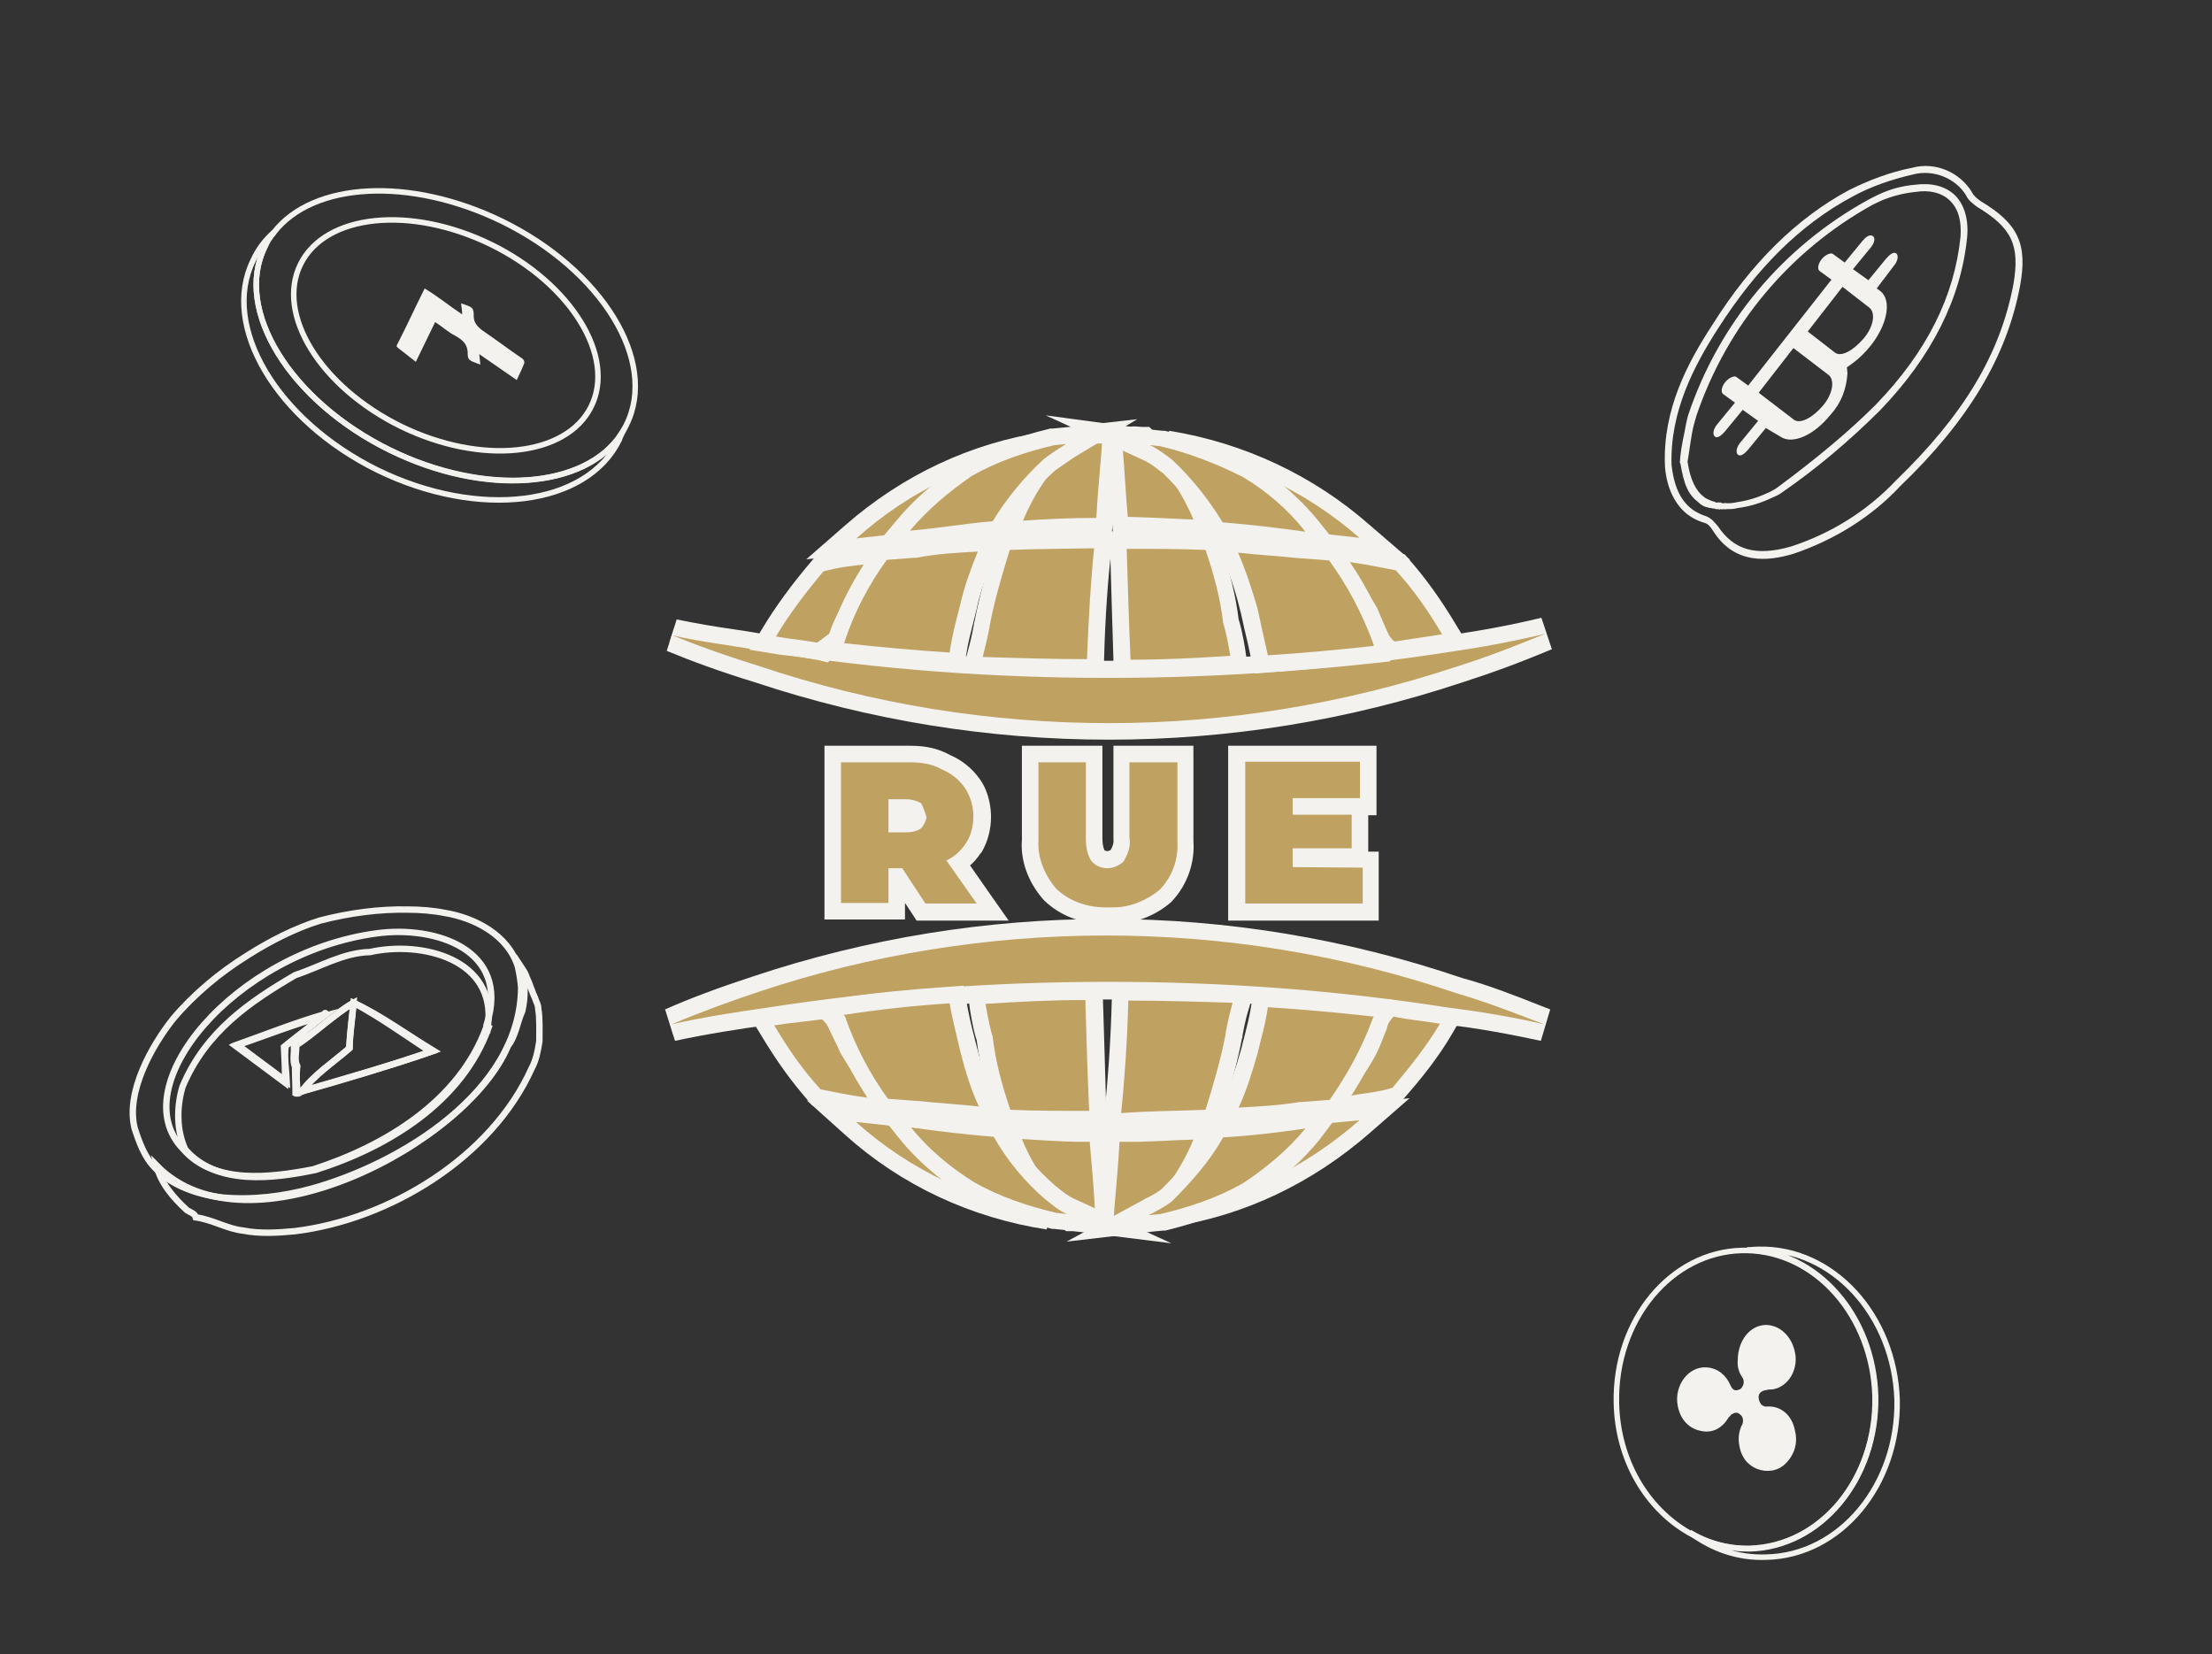 <?xml version="1.0" encoding="UTF-8"?>
<svg xmlns="http://www.w3.org/2000/svg" xmlns:xlink="http://www.w3.org/1999/xlink" version="1.1" id="Layer_1" x="0px" y="0px" viewBox="0 0 401.1 299.9" style="enable-background:new 0 0 401.1 299.9;" xml:space="preserve">
<rect x="0" y="0" width="401.1" height="299.9" fill="#333333" stroke="none"/>
<style type="text/css">
	.st0{fill:#F3F2EF;}
	.st1{fill:none;stroke:#F3F2EF;stroke-miterlimit:10;}
	.st2{fill:none;stroke:#F3F2EF;stroke-width:1.163;stroke-miterlimit:10;}
	.st3{fill:#BFA161;}
</style>
<g>
	<path class="st0" d="M323.1,89.3c6.1-4.2,12.2-9.3,17.9-15c9.3-9.7,14.6-20.2,15.7-31.3c0.3-3.2-0.5-5.9-2.2-7.6   c-1.8-1.7-4.3-2.3-7.3-1.9c-2.3,0.2-4.5,0.8-6.4,1.7c-0.7,0.3-1.4,0.7-2,1c-15.5,8.5-27.1,22.4-32.7,39.1c-0.3,1.1-0.5,2.2-0.7,3.3   c-0.4,1.9-0.7,3.5-0.8,5.3l0,0l0,0l0,0l0.1,0.1l0,0c0.3,1.7,0.6,3.2,1.2,4.5c0.5,1.1,1.2,1.9,2.1,2.6c0.5,0.5,1.1,0.8,1.7,0.9l0,0   c0.2,0.1,0.3,0.1,0.6,0.1c0.2,0.1,0.3,0.1,0.6,0.1l0.2,0.1c0.3,0,0.6,0,0.7,0.1c0,0,0,0,0.1-0.1c0.3,0,0.4,0.1,0.7,0   c0.2,0.1,0.3,0,0.6,0l0,0c0.6,0,1.2,0,1.9-0.2c2.4-0.3,4.4-1,6.3-1.9C321.9,90,322.6,89.7,323.1,89.3z M312,91.1   C312,91.1,311.9,91.2,312,91.1c-0.4,0-0.6,0-0.8,0c0,0-0.1,0.1-0.2-0.1c-0.2-0.1-0.3-0.1-0.4-0.1c-0.2-0.1-0.3-0.1-0.5-0.2l0,0   c-0.4-0.2-0.8-0.3-1.1-0.6c-1.5-1.1-2.5-3.1-3-6.4c0.3-1.7,0.5-3.4,0.8-5.1c0.2-1.1,0.5-2.2,0.8-3.2c5.6-16.5,17-30,32-38.3   c0.6-0.3,1.1-0.5,1.7-0.8c2-0.8,4-1.3,6-1.5c2.5-0.4,4.7,0.1,6.2,1.5c1.6,1.5,2.2,3.7,2,6.6c-1.1,10.8-6.1,20.9-15.4,30.5   c-4.9,4.9-10.7,9.7-17.7,14.9c-0.5,0.4-1,0.6-1.5,0.9c-1.7,0.8-3.6,1.5-5.7,1.8c-0.9,0.2-1.7,0.3-2.4,0.2   C312.3,91.3,312.2,91.2,312,91.1z"></path>
	<path class="st0" d="M344.6,88.1c12.4-11.9,19.3-23.5,21.7-36.3c1.4-7.6-0.4-11.3-7.1-15.3c-0.7-0.5-1.3-1-1.6-1.6   c-2.2-3.7-6.7-5.6-10.8-4.5c-4.1,0.8-8,2.3-11.6,4.1c-9.4,5.1-17.6,13.1-24.7,24.4c-4.5,6.9-9,15.3-8.6,25.5l0,0   c0.1,1.7,0.5,3.7,1.4,5.5c1,2,2.7,4,5.8,4.9c0.7,0.2,1.1,0.8,1.5,1.4c3.9,6.2,9.9,5.6,14.6,4.2C332.6,97.9,339.4,93.7,344.6,88.1z    M324.7,99.1c-6.4,1.8-10.3,0.6-13.2-3.7c-0.6-0.7-1.1-1.4-2.1-1.8c-3.8-1.2-5.7-4.1-6.3-9.3c-0.3-9.7,4.1-18,8.4-24.7   c7.1-11.1,15-18.9,24.3-23.9c3.4-1.9,7.3-3.2,11.2-4.1c3.6-0.9,7.6,0.7,9.5,3.8c0.4,0.9,1.2,1.5,2,2.1c6.3,3.8,7.8,6.9,6.6,14   c-2.4,12.7-9,23.7-21.3,35.6C338.6,92.6,332.1,96.7,324.7,99.1z"></path>
	<path class="st0" d="M335,67.7l-0.1-1.1l1.1-0.8c1.1-0.8,2.2-1.9,3.1-3c3.1-3.8,4-8.3,1.9-10l-0.7-0.5l3.1-4.1   c0.7-0.8,0.9-1.8,0.5-2.2c-0.5-0.5-1.3,0.2-1.9,0.9l-3.2,3.9l-2.8-2l3.2-3.9c0.7-0.8,0.9-1.8,0.4-2.1c-0.6-0.4-1.3,0.2-1.9,0.9   l-3.2,3.9l-2.2-1.6c-0.4-0.2-1.3,0.2-1.9,0.9c-0.7,0.8-0.9,1.8-0.5,2.2l2.2,1.6L317,69.9l-2.2-1.6c-0.4-0.2-1.3,0.2-1.9,0.9   c-0.7,0.8-0.9,1.8-0.5,2.2l2.2,1.6l-3.2,3.9c-0.7,0.8-0.9,1.8-0.5,2.2c0.5,0.5,1.3-0.2,1.9-0.9l3.2-3.9l2.8,2l-3.2,3.9   c-0.7,0.8-0.9,1.8-0.5,2.2c0.5,0.5,1.3-0.2,1.9-0.9l3.2-3.9l2.7,1.6c2.1,1.4,6-0.2,9.1-4.1C333.9,73,334.8,70.5,335,67.7z    M334.1,52l4.9,3.8c1.1,0.9,0.8,3.4-1.1,5.6c-1.9,2.2-4.1,3.4-5.2,2.5l-4.9-3.8L334.1,52z M325.3,76.1l-6.4-4.9l6.3-8.1l6.4,4.9   c1.1,0.9,0.8,3.4-1.1,5.6C328.6,75.8,326.4,76.9,325.3,76.1z"></path>
</g>
<g>
	<path class="st1" d="M70.7,81.6C52.6,72.7,42.4,56.2,48,44.8c0.4-1,1-1.9,1.7-2.7c-1.6,1.4-2.9,3.1-3.8,5.1c-5.9,12,4.3,29,22.5,38   c18.4,9,38,6.6,43.9-5.5c0.1-0.4,0.3-0.7,0.4-1.1C106.2,88.6,88,90,70.7,81.6z"></path>
	<path class="st1" d="M91,40.1c-16.7-8.1-34.2-7.1-41.3,2c-0.7,0.8-1.3,1.7-1.7,2.7c-5.6,11.4,4.6,27.9,22.7,36.8   c17.2,8.5,35.4,7,42-2.9c0.3-0.5,0.6-1.1,0.9-1.7C119.3,65.5,109.2,49,91,40.1z M107.2,73.7c-4.5,9.1-19.9,10.7-34.5,3.6   C58.1,70.1,50,57,54.5,47.9S74.4,37.2,89,44.3C103.5,51.4,111.7,64.6,107.2,73.7z"></path>
	<g>
		<path class="st0" d="M86.9,64.2l6.8,4.7c0.5-1.1,1-2.1,1.3-2.9c0.2-0.4,0-0.9-0.6-1.2c-2.2-1.5-4.3-3.1-6.5-4.6    c-1.5-1-2-1.8-2-2.9c0-1.5-0.1-1.6-2.3-2.3c0.1,0.8,0.2,1.3,0.2,2c-2.4-1.6-4.3-3.2-6.8-4.7c-1.7,3.4-3.3,6.9-5,10.2    c-0.2,0.3,0,0.4,0.2,0.6c1,0.8,2.1,1.6,3.2,2.5l3.5-7.2c1.3,0.8,2.3,1.8,3.7,2.5c1.6,0.9,2.1,1.7,2.2,2.9c0,1.5,0.1,1.5,2.3,2.3    L86.9,64.2z"></path>
	</g>
</g>
<g>
	<path class="st1" d="M318.9,226.5c-0.7,0-1.4,0.1-2.1,0.1c12.6,0.2,22.9,11.9,23.3,26.5c0.3,14.9-9.8,27.2-22.8,27.6   c-3.9,0.1-7.6-0.9-10.9-2.9c4,3,8.7,4.7,13.9,4.5c13.4-0.3,24-13.1,23.7-28.5C343.5,238.4,332.3,226.2,318.9,226.5z"></path>
	<path class="st1" d="M316.7,226.7c-0.2,0-0.5,0-0.8,0c-12.9,0.3-23.1,12.6-22.8,27.6c0.2,10.4,5.5,19.2,13.2,23.6   c3.3,1.9,7,2.9,10.9,2.9c12.9-0.3,23.1-12.6,22.8-27.6C339.6,238.6,329.3,226.9,316.7,226.7z M325.1,246c0.2,2.8-1.6,5.1-3.8,5.4   c-0.3,0-0.7,0-1,0.1c-1,0.1-1.9,0.7-1.9,1.7c0,0.1,0,0.2,0,0.3c0.1,1,0.7,1.9,1.7,2c0.1,0,0.1,0.1,0.2,0c2.3-0.2,4.2,1.3,4.7,4   c0.5,1.9,0,3.9-1.5,5.4c-1.2,1.3-3.1,1.6-4.8,0.9c-1.8-0.8-2.7-2.3-2.9-4.4c-0.1-1,0.1-2.1,0.6-3c0.3-0.7,0.2-1.8-0.5-2.3   c-0.6-0.6-1.3-0.6-2-0.2c-0.3,0.1-0.5,0.5-0.8,0.7c-1.1,1.9-2.7,2.8-4.7,2.3c-1.9-0.4-3.3-1.9-3.7-4.2c-0.6-3.2,1.7-6.5,4.7-6.3   c1.8,0.1,3.2,1.2,4,3.1c0.4,0.9,1.2,1.3,2.1,0.9c0.1,0,0.2-0.1,0.3-0.1c0.8-0.6,1.2-1.8,0.6-2.8c-0.6-0.8-0.9-1.8-0.8-2.8   c0-3.5,2.1-6,4.7-6C322.8,240.8,324.8,243,325.1,246z"></path>
	<path class="st0" d="M320.3,241c-2.6,0-4.7,2.5-4.7,6c0.1,1,0.3,2,0.8,2.8c0.5,0.9,0.2,2.2-0.6,2.8c-0.1,0-0.2,0.1-0.3,0.1   c-0.9,0.2-1.7-0.1-2.1-0.9c-0.8-2-2.2-3-4-3.1c-2.9-0.2-5.3,3.1-4.7,6.3c0.6,2.3,1.8,3.8,3.7,4.2s3.5-0.4,4.7-2.3   c0.2-0.3,0.5-0.6,0.8-0.7c0.6-0.5,1.5-0.4,2,0.2c0.6,0.7,0.8,1.6,0.5,2.3c-0.5,0.9-0.6,2-0.6,3c0.1,2.1,1.1,3.6,2.9,4.4   c1.5,0.8,3.5,0.4,4.8-0.9c1.4-1.4,2-3.5,1.5-5.4c-0.6-2.5-2.6-4.2-4.7-4c-0.1,0-0.1-0.1-0.2,0c-1-0.2-1.6-1.1-1.7-2   c0-0.1,0-0.2,0-0.3c0-1.1,1-1.7,1.9-1.7c0.3,0,0.6,0,1-0.1c2.3-0.5,4.1-2.8,3.8-5.4C324.8,243,322.8,240.8,320.3,241z"></path>
</g>
<g>
	<g>
		<path class="st2" d="M73.9,164.9c2.3,0,4.7,0.2,6.7,0.6c5.5,0.9,11.5,4,13.3,9.7c0.3,1.3,0.5,2.6,0.6,3.8    c-0.1,19-22.1,32.1-38,36.5c-5.1,1.4-10.7,2.1-16.2,1.6c-4.3-0.5-9.2-2.1-12.2-5.4c-1.9-1.9-2.9-4.7-3.7-7.2    c-1.6-6.5,3.1-14.9,7-19.8c3.8-4.5,8.5-8.4,13.5-11.5c4.1-2.6,8.6-4.9,13.1-6.3C63.4,165.5,68.8,164.8,73.9,164.9z M88.3,185.6    c4.2-13.5-9.4-17.8-19.9-16.4c-25.8,3.4-46.2,27.8-35.2,39.1c5.6,6.5,15.8,5.2,23.6,3.7c13-4.2,26.5-12.3,31.4-25.8L88.3,185.6z"></path>
	</g>
	<g>
		<path class="st2" d="M88.6,186.3c-4.8,13.4-18.1,21.6-31.4,25.8c-7.7,1.6-17.9,2.9-23.6-3.7c-1.6-3.4-1.6-7.7-0.5-11.4    c4.2-10,12.2-15.4,20.4-20.2c4.5-1.5,8.8-4.1,13.6-4.2c9.4-2.1,22.9,1.3,21.4,13.3C88.2,185.5,88.1,186.1,88.6,186.3z M58.8,183.9    C59.4,184,58.9,183.3,58.8,183.9c-5.2,1.5-10.5,3.6-15.8,5.5l9,6.7c-0.1-2.1-0.5-4.4-0.2-6.5C54,187.7,56.3,186.2,58.8,183.9    L58.8,183.9z M64.1,181.8c-3.4,2.1-6.9,5.4-10.8,7.8c0.1,1.3-0.3,2.6,0.2,3.8c0,1.6,0.1,3.1,0.1,4.8c0.5,0.2,0.3-0.2,0.7-0.2    c7.8-2.2,16.2-4.7,23.8-7.3C73.7,187.8,68.8,184.3,64.1,181.8L64.1,181.8z"></path>
	</g>
	<g>
		<path class="st2" d="M95.5,177.2c0.6,1.2,1,2.7,1.5,3.7c0.2,0.7,0.6,1.2,0.6,2c0.3,1.6,0.2,4.1,0.2,5.9c-0.3,1.9-0.6,3.4-1.4,4.9    c-7.3,16.2-25.8,27.4-42.9,29.5c-3.1,0.3-6.4,0.5-9.4-0.1c-2.9-0.3-5.6-2-8.6-2.4c-0.2-0.7-0.8-0.8-1.6-1.3    c-2.3-2.1-4.8-4.9-5.5-8.1c16.5,16.9,56.4-4,63.7-21.7c1.4-1.7,1.7-4.4,2.6-6.3c0.6-2.6,0.5-5.1,0-7.7    C95.1,176.2,95.4,176.8,95.5,177.2z"></path>
	</g>
	<g>
		<path class="st0" d="M88.6,186.3c-0.2,0.1-0.3,0-0.5-0.2c-0.1-0.2,0-0.3,0.2-0.5l0,0L88.6,186.3z"></path>
	</g>
	<g>
		<path class="st2" d="M64.1,181.8c4.8,2.2,9.7,5.8,14.5,8.7c-7.7,2.7-15.9,5-23.8,7.3c2.1-2.8,5.8-5.4,8.6-7.8    C63.4,187.6,63.8,184.7,64.1,181.8z"></path>
	</g>
	<g>
		<path class="st2" d="M64.1,181.8c-0.2,2.8-0.6,5.2-0.8,8.3c-2.6,2.3-6.5,4.8-8.6,7.8c-0.3,0-0.5,0.6-0.7,0.2    c-0.2-1.4-0.3-3.1-0.1-4.8c-0.6-1.2-0.1-2.6-0.2-3.8C57.1,187.4,60.5,183.8,64.1,181.8z"></path>
	</g>
	<g>
		<path class="st2" d="M58.7,184.2l-7.2,5.6c0.1,1.7,0.2,4.1,0.2,6.5l-9-6.7C48.3,187.7,53.5,185.6,58.7,184.2z"></path>
	</g>
</g>
<g>
	<g>
		<g>
			<path class="st3" d="M201.1,132.5c-21.7,0-43.2-3.5-63.8-10.4c-6.1-1.9-11.3-3.8-15.9-5.7l0.9-2.8c3.4,0.8,7,1.3,10.5,1.9     c2.2,0.3,4.5,0.7,6.7,1.1c19.8,3.1,39.9,4.6,61.5,4.6c20.7,0,41.4-1.6,61.5-4.6c6.1-0.8,11.9-1.9,17.3-3.2l0.9,2.8     c-6.1,2.5-11.1,4.4-16.1,5.9C244.2,129.1,222.8,132.5,201.1,132.5z"></path>
			<path class="st0" d="M280.2,114.9c-5.4,2.2-10.5,4.2-15.9,5.9c-20.5,6.8-41.8,10.3-63.2,10.3s-42.7-3.4-63.3-10.3     c-5.2-1.6-10.7-3.5-15.8-5.6c5.6,1.3,11.6,1.9,17.2,3c20.4,3.2,40.9,4.7,61.8,4.7c20.6,0,41.2-1.5,61.8-4.7     C268.4,117.4,274.3,116.3,280.2,114.9 M279.5,112c-5.4,1.3-11.2,2.4-17.1,3.2l0,0l0,0c-20.1,3.1-40.7,4.6-61.3,4.6     c-21.5,0-41.5-1.5-61.3-4.6c-2.2-0.4-4.5-0.8-6.7-1.1c-3.5-0.5-7-1.1-10.4-1.8l-1.8,5.7c4.6,1.9,9.8,3.8,16,5.7     c20.8,6.9,42.4,10.4,64.2,10.4s43.4-3.5,64.1-10.4c5-1.6,10-3.4,16.2-6L279.5,112L279.5,112z"></path>
		</g>
	</g>
	<g>
		<g>
			<path class="st3" d="M154.3,96.4c10-8.8,22.2-14.6,35.3-16.5l0.5,3c-7.3,1.5-13.9,4.2-19.6,8.1c-2.6,1.6-5.2,4-7.8,6.9l-0.4,0.4     l-11.6,1.2L154.3,96.4z"></path>
			<path class="st0" d="M189.8,81.3c-7.1,1.5-14,4.2-20.1,8.4c-3,1.9-5.7,4.4-8.1,7.2l-6.3,0.7C165,88.9,177,83.2,189.8,81.3      M189.4,78.3c-13.4,2-25.8,7.9-36.1,16.9l-7.1,6.2l9.4-1l6.3-0.7l1.2-0.1l0.8-0.9c2.5-2.8,5-5.1,7.5-6.6l0,0l0,0     c5.6-3.8,12-6.5,19-7.9L189.4,78.3L189.4,78.3z"></path>
		</g>
	</g>
	<g>
		<g>
			<path class="st3" d="M184,93.8c2.2-5.2,5.4-10,9.6-14.2l0.4-0.4h0.6c0.8,0,1.6-0.1,2.4-0.1c0.9-0.1,1.8-0.1,2.7-0.1h1.5v1.5     c0,0.8-0.1,2.2-0.3,4.2c-0.2,2.3-0.5,5.5-0.7,9.4l-0.1,1.4h-1.8c-4.4,0-8.7,0.2-12.8,0.5l-2.4,0.1L184,93.8z"></path>
			<path class="st0" d="M199.8,80.4c0,1.7-0.6,6.3-1,13.5h-0.4c-4.4,0-8.8,0.2-12.9,0.5c2.1-5.1,5.3-9.7,9.3-13.7     C196.4,80.6,198.1,80.4,199.8,80.4 M202.8,77.4h-3c-1,0-1.9,0.1-2.8,0.1c-0.8,0.1-1.6,0.1-2.3,0.1h-1.2l-0.9,0.9     c-4.3,4.3-7.7,9.3-9.9,14.7l-1.8,4.4l4.8-0.3c4.1-0.2,8.4-0.5,12.7-0.5h0.4h2.8l0.2-2.8c0.2-3.9,0.5-7,0.7-9.3     c0.2-2.1,0.3-3.4,0.3-4.3V77.4L202.8,77.4z"></path>
		</g>
	</g>
	<g>
		<g>
			<path class="st3" d="M163.9,95.3c2.9-3.5,6.6-6.8,11.5-10.2l0.1-0.1c4.1-2.4,9-4.2,15.4-5.8l0.1,0l8.9-1l-5.7,3.5     c-1.1,0.7-2.6,1.6-3.8,2.6c-3.5,3.2-6.5,6.9-8.9,10.9l-0.4,0.7l-0.8,0.1c-2.5,0.2-5,0.5-7.5,0.9c-2.5,0.3-5,0.6-7.4,0.8l-3.6,0.3     L163.9,95.3z"></path>
			<path class="st0" d="M193.3,80.5c-1.3,0.8-2.7,1.7-4,2.7c-3.6,3.3-6.8,7.2-9.3,11.3c-4.9,0.4-10.1,1.3-15,1.7     c3.2-3.8,7-7,11.2-9.9c4.7-2.7,9.9-4.4,15-5.6L193.3,80.5 M206.2,76l-13.3,1.5l-2.1,0.2l-0.2,0l-0.2,0     c-6.5,1.6-11.5,3.5-15.7,5.9l-0.1,0.1l-0.1,0.1c-4.9,3.4-8.8,6.8-11.8,10.4l-4.6,5.5l7.1-0.6c2.5-0.2,5-0.5,7.5-0.9     c2.5-0.3,5-0.6,7.5-0.8l1.5-0.1l0.8-1.3c2.3-3.9,5.2-7.4,8.7-10.6c1.2-0.9,2.6-1.8,3.6-2.5L206.2,76L206.2,76z"></path>
		</g>
	</g>
	<g>
		<g>
			<path class="st3" d="M148.8,118.2c-1.7-0.4-3.6-0.6-5.3-0.9c-1-0.1-2-0.3-2.9-0.4l-2.2-0.3l1.1-1.9c2.3-3.9,5.3-8,8.8-12l0.3-0.3     l0.4-0.1c2.2-0.7,4.9-1.2,8.3-1.5l2.9-0.3l-1.7,3l-0.8,1.1c-1.4,2.1-2.8,4.1-3.8,6.1c-0.2,0.3-0.3,0.7-0.5,1.1     c-0.5,1-1,2.1-1.4,3.4c-0.4,1-1.1,2-1.7,2.6l-0.6,0.6L148.8,118.2z"></path>
			<path class="st0" d="M157.4,102.3l-0.2,0.4c-1.7,2.5-3.4,4.8-4.7,7.3c-0.7,1.5-1.5,2.9-2.1,4.8c-0.2,0.7-0.8,1.5-1.3,1.9     c-2.7-0.6-5.6-0.8-8.4-1.3c2.5-4.2,5.5-8.1,8.6-11.8C151.8,102.9,154.7,102.5,157.4,102.3 M162.8,98.8l-5.7,0.5     c-3.6,0.3-6.4,0.8-8.7,1.6l-0.8,0.3l-0.5,0.6c-3.5,4.1-6.5,8.2-8.9,12.2l-2.3,3.8l4.4,0.7c1,0.2,2,0.3,3,0.4     c1.8,0.2,3.6,0.5,5.2,0.8l1.6,0.4l1.2-1.2c0.7-0.7,1.6-1.9,2-3l0-0.1l0-0.1c0.3-1.1,0.8-2.1,1.3-3.1c0.2-0.4,0.4-0.8,0.6-1.2     c1-1.9,2.3-3.9,3.7-5.9l0.7-1.1l0.1-0.1l0.1-0.1l0.2-0.4L162.8,98.8L162.8,98.8z"></path>
		</g>
	</g>
	<g>
		<g>
			<path class="st3" d="M172.1,119.8c-5.7-0.4-12-0.9-19.2-1.7l-3.8-0.4l2.8-2.1c1.7-5,4.3-10.2,7.7-15l0.4-0.6l0.7,0     c1.5-0.1,2.8-0.2,3.8-0.3c0.8-0.1,1.3-0.1,1.6-0.1c3.2-0.5,6.4-0.7,9.6-0.9l3.8-0.3l-0.9,2.2c-1.5,3.8-2.5,6.9-3.1,9.4     c-0.2,0.7-0.3,1.4-0.5,2c-0.5,2.1-1.1,4.3-1.4,6.5l-0.2,1.4L172.1,119.8z"></path>
			<path class="st0" d="M177.3,100c-1.3,3.2-2.5,6.5-3.2,9.7c-0.7,2.7-1.5,5.6-1.9,8.6c-6.4-0.4-12.8-1-19.2-1.7     c0.2-0.2,0.2-0.2,0.2-0.4c1.7-5.2,4.4-10.3,7.6-14.7c2.7-0.2,5-0.4,5.5-0.4C169.9,100.4,173.6,100.2,177.3,100 M181.8,96.7     l-4.8,0.3l-1.4,0.1c-3.1,0.2-6.4,0.4-9.6,0.9c-0.3,0-0.7,0.1-1.6,0.1c-1,0.1-2.3,0.2-3.8,0.3l-1.4,0.1l-0.8,1.2     c-3.4,4.8-6.1,9.9-7.8,15l-5.5,4.1l7.6,0.8c7.3,0.8,13.6,1.3,19.3,1.7l2.8,0.2l0.4-2.8c0.3-2.1,0.9-4.3,1.4-6.3     c0.2-0.7,0.3-1.3,0.5-2l0,0l0,0c0.5-2.5,1.5-5.5,3-9.2L181.8,96.7L181.8,96.7z"></path>
		</g>
	</g>
	<g>
		<g>
			<path class="st3" d="M216.3,95.8c-1.1,0-2.2-0.1-3.2-0.2c-3-0.1-5.8-0.3-8.6-0.3l-1.4,0l-0.1-1.4c-0.1-1.7-0.3-3.4-0.4-5.1     c-0.2-2.9-0.4-5.5-0.7-8.3l-0.2-1.6h1.7c0.6,0,1.3,0.1,1.9,0.1c0.6,0.1,1.2,0.1,1.8,0.1h0.6l0.4,0.4c4.1,4.1,7.5,9.1,9.6,14.2     l0.9,2.2L216.3,95.8z"></path>
			<path class="st0" d="M203.5,80.3c1.2,0,2.4,0.2,3.6,0.2c3.8,3.8,7.2,8.6,9.3,13.7c-4.1-0.2-8.1-0.4-11.9-0.5     C204.1,89.2,203.9,84.8,203.5,80.3 M203.5,77.3h-3.3l0.3,3.3c0.3,2.7,0.5,5.4,0.7,8.3c0.1,1.7,0.2,3.4,0.4,5.1l0.2,2.7l2.7,0     c2.7,0,5.5,0.2,8.5,0.3c1.1,0.1,2.2,0.1,3.3,0.2l4.7,0.2l-1.8-4.4c-2.2-5.2-5.7-10.5-9.9-14.7l-0.9-0.9h-1.2     c-0.5,0-1-0.1-1.6-0.1C204.8,77.4,204.2,77.3,203.5,77.3L203.5,77.3z"></path>
		</g>
	</g>
	<g>
		<g>
			<path class="st3" d="M251.9,117.4c-0.8-0.6-1.4-1.4-1.8-2.4c-0.3-0.7-0.6-1.5-1-2.2c-0.3-0.7-0.6-1.4-0.9-2.1     c-1.5-2.5-2.9-4.7-4.5-7.1c-0.6-0.7-0.6-1.4-0.6-1.8v-1.7l1.7,0.3c1.9,0.3,3.8,0.6,5.6,1c1,0.2,1.9,0.3,2.8,0.5l0.5,0.1l0.3,0.4     c3,3.3,5.6,6.9,8.5,11.8l1.1,1.9l-11.4,1.7L251.9,117.4z"></path>
			<path class="st0" d="M244.7,101.9c2.9,0.4,5.9,1,8.4,1.5c3.3,3.6,5.9,7.4,8.4,11.6l-8.6,1.3c-0.6-0.4-1-1-1.3-1.7     c-0.7-1.5-1.3-3-1.9-4.4c-1.5-2.5-3-4.8-4.7-7.3C244.7,102.5,244.7,102.1,244.7,101.9 M241.7,98.4l0,3.5c0,0.4,0,1.6,0.9,2.7     c1.6,2.3,2.9,4.5,4.4,6.9c0.3,0.7,0.6,1.3,0.9,2c0.3,0.7,0.6,1.5,1,2.2c0.5,1.2,1.3,2.3,2.3,3l1,0.7l1.2-0.2l8.6-1.3l4.4-0.7     l-2.3-3.8c-3-5-5.7-8.7-8.7-12.1l-0.7-0.8l-1-0.2c-0.9-0.1-1.8-0.3-2.7-0.5c-1.8-0.3-3.8-0.7-5.7-1L241.7,98.4L241.7,98.4z"></path>
		</g>
	</g>
	<g>
		<g>
			<path class="st3" d="M239.5,98.3l-0.4-0.4c-2.8-3-5.3-5.3-7.8-6.9c-6.3-4.2-13.1-7-20.1-8.4l0.5-3c13.3,2.2,25.7,8,35.8,16.8     l3.6,3.1L239.5,98.3z"></path>
			<path class="st0" d="M211.5,81.1c13,2.1,25.2,7.8,35,16.4l-6.3-0.7c-2.5-2.7-5.2-5.3-8.1-7.2C225.8,85.5,218.9,82.5,211.5,81.1      M212,78.1l-1.1,5.9c6.8,1.4,13.4,4.1,19.5,8.2c2.4,1.6,4.9,3.7,7.6,6.7l0.8,0.8l1.1,0.1l6.3,0.7l9.5,1l-7.2-6.2     C238.2,86.2,225.6,80.3,212,78.1L212,78.1z"></path>
		</g>
	</g>
	<g>
		<g>
			<path class="st3" d="M236.6,97.9c-5.2-0.7-10.4-1.3-14.9-1.7l-0.8-0.1l-0.4-0.6c-2.5-4.1-5.4-7.7-8.8-11     c-0.3-0.2-0.6-0.4-0.8-0.6c-1-0.8-2-1.5-3-1.9l-8.9-4.1l11.7,1.5l0.1,0c5.3,1.3,10.6,3.3,15.3,5.8c4.7,2.9,8.7,6.4,11.8,10.3     l2.3,2.9L236.6,97.9z"></path>
			<path class="st0" d="M208.5,80.7l1.9,0.2c5.1,1.2,10.3,3.2,15,5.6c4.2,2.5,8.2,5.9,11.3,9.9c-4.9-0.7-10.1-1.3-15-1.7     c-2.7-4.4-5.7-8.1-9.1-11.3C211.3,82.4,210,81.4,208.5,80.7 M189.6,75.3l17.7,8.1c0.9,0.4,1.8,1,2.8,1.8c0.2,0.2,0.5,0.4,0.7,0.5     c3.2,3.1,6,6.6,8.5,10.6l0.8,1.3l1.5,0.1c4.5,0.4,9.6,1,14.8,1.7l7.4,1l-4.6-5.8c-3.2-4-7.4-7.7-12.1-10.6l-0.1,0l-0.1,0     c-4.8-2.6-10.3-4.6-15.7-5.9l-0.2,0l-0.2,0l-1.9-0.2L189.6,75.3L189.6,75.3z"></path>
		</g>
	</g>
	<g>
		<g>
			<path class="st3" d="M203.5,121.1l-0.1-1.4c-0.1-3.2-0.2-6.5-0.3-9.8c-0.1-3.5-0.2-6.9-0.3-10.3l-0.1-1.6h1.6c5,0,9.7,0,14.4,0.2     l1,0.1l0.3,1c1.8,5.3,2.8,9.4,3.3,13.4c0.4,1.2,1,3.8,1.3,6l0.2,1.6l-1.6,0.1c-6.6,0.5-12.4,0.7-18.2,0.7H203.5z"></path>
			<path class="st0" d="M204.3,99.5c5,0,9.6,0,14.3,0.2c1.5,4.4,2.7,8.8,3.2,13.3c0.2,0.4,0.8,2.9,1.3,5.9c-6.1,0.4-12,0.7-18.1,0.7     C204.7,112.9,204.5,106,204.3,99.5 M204.3,96.5h-3.1l0.1,3.1c0.1,3.4,0.2,6.8,0.3,10.3c0.1,3.3,0.2,6.6,0.3,9.8l0.1,2.9h2.9     c5.9,0,11.7-0.2,18.3-0.7l3.2-0.2l-0.5-3.2c0-0.2-0.6-4.1-1.3-6.2c-0.5-4.1-1.5-8.3-3.3-13.6l-0.7-1.9l-2-0.1     C214,96.5,209.3,96.5,204.3,96.5L204.3,96.5z"></path>
		</g>
	</g>
	<g>
		<g>
			<path class="st3" d="M197.2,121c-5.4,0-11.4-0.1-19-0.4l-1.9-0.1l0.5-1.8c0.8-3,1.2-5.2,1.2-5.5l0-0.1l0-0.2     c0.8-4.1,2-8.5,3.7-13.6l0.3-1l1,0c3.4-0.2,6.8-0.2,10.3-0.3c1.7,0,3.3-0.1,5-0.1l1.7,0l-0.2,1.7c-0.6,5.5-1,12.2-1.3,20l0,1.5     H197.2z"></path>
			<path class="st0" d="M198.4,99.4c-0.6,5.6-1,12.5-1.3,20.1c-6.1,0-12.6-0.2-18.9-0.4c0.8-3.2,1.3-5.5,1.3-5.9     c0.9-4.6,2.2-9,3.6-13.5C188.2,99.5,193.2,99.5,198.4,99.4 M201.8,96.3l-3.4,0.1c-1.7,0-3.4,0.1-5,0.1c-3.4,0.1-6.8,0.1-10.3,0.3     l-2.1,0.1l-0.6,2c-1.7,5.2-2.9,9.6-3.7,13.8l-0.1,0.3v0.2c-0.1,0.5-0.4,2.4-1.2,5.2l-1,3.6l3.8,0.1c7.6,0.3,13.6,0.4,19,0.4h2.9     l0.1-2.9c0.2-7.8,0.7-14.4,1.3-19.9L201.8,96.3L201.8,96.3z"></path>
		</g>
	</g>
	<g>
		<g>
			<path class="st3" d="M228.4,119.2c-0.2-1-0.4-1.9-0.6-2.9c-0.4-2-0.9-3.9-1.3-5.7c-0.7-2.8-1.8-6.4-3.3-9.8l-1.1-2.4l2.6,0.3     c1.5,0.1,2.9,0.3,4.4,0.4c2.1,0.2,4.3,0.4,6.5,0.6c0.5,0,1.5,0.1,3.1,0.2l3.1,0.3l0.4,0.6c3.6,5,6.3,10,8.3,15.7l0.1,0.2v1.9     l-1.3,0.1c-7.4,0.8-13.6,1.3-19.2,1.7l-1.3,0.1L228.4,119.2z"></path>
			<path class="st0" d="M224.5,100.2c3.6,0.4,7.3,0.6,11,1c0.6,0,2.5,0.2,5.5,0.4c3.2,4.4,5.9,9.3,8.1,15.3v0.2     c-6.4,0.7-12.8,1.3-19.2,1.7c-0.7-3-1.3-5.9-1.9-8.6C227,106.8,225.9,103.4,224.5,100.2 M219.6,96.7l2.2,4.8     c1.5,3.2,2.5,6.8,3.2,9.6c0.4,1.8,0.8,3.7,1.3,5.7c0.2,0.9,0.4,1.9,0.6,2.8l0.6,2.5l2.6-0.2c5.6-0.4,11.9-0.9,19.3-1.7l2.7-0.3     v-2.7v-0.2v-0.5l-0.2-0.5c-2.1-5.8-4.7-10.9-8.5-16l-0.8-1.1l-1.4-0.1c-0.9-0.1-1.7-0.1-2.4-0.2c-1.7-0.1-2.6-0.2-3.1-0.2     c-2.2-0.2-4.4-0.4-6.5-0.6c-1.5-0.1-2.9-0.3-4.4-0.4L219.6,96.7L219.6,96.7z"></path>
		</g>
	</g>
	<g>
		<g>
			<path class="st3" d="M121.2,184.4c4.4-1.9,9.5-3.8,15.9-5.9c20.6-6.8,41.9-10.3,63.5-10.3c21.8,0,43.4,3.6,64.1,10.6     c4.6,1.3,9.2,3.1,14,5l1.8,0.7l-0.9,2.9c-5.6-1.3-11.5-2.3-17.1-2.9c-19.9-3.1-40-4.7-61.6-4.7c-21.1,0-41.3,1.5-61.8,4.7     c-4.8,0.7-11,1.6-17.1,3L121.2,184.4z"></path>
			<path class="st0" d="M200.6,169.6c21.5,0,43,3.5,63.6,10.5c5.2,1.5,10.3,3.5,15.8,5.6c-5.6-1.3-11.6-2.3-17.2-3     c-20.4-3.2-40.9-4.7-61.8-4.7s-41.4,1.5-62,4.7c-5.6,0.8-11.5,1.7-17.2,3c5.2-2.2,10.7-4.2,15.8-5.9     C158,173,179.3,169.6,200.6,169.6 M200.6,166.6L200.6,166.6c-21.7,0-43.3,3.5-64,10.4c-6.4,2.1-11.5,4-16,6l1.8,5.7     c6-1.3,12-2.2,17-2.9c20.4-3.1,40.6-4.6,61.6-4.6c21.5,0,41.5,1.5,61.3,4.6l0.1,0l0.1,0c5.5,0.6,11.3,1.7,16.9,2.9l1.7-5.7     l-1.8-0.7c-4.8-1.9-9.4-3.7-14.2-5C244.2,170.2,222.5,166.6,200.6,166.6L200.6,166.6z"></path>
		</g>
	</g>
	<g>
		<g>
			<path class="st3" d="M211.7,218c7.3-1.5,13.9-4.2,19.6-8.1c2.8-1.9,5.4-4.3,7.8-7.1l0.4-0.5l11.6-1.2l-3.5,3.1     c-10.2,9-22.5,14.8-35.3,16.8L211.7,218z"></path>
			<path class="st0" d="M246.5,203.1c-9.8,8.6-21.8,14.5-34.5,16.4c7.1-1.5,14-4.2,20.1-8.4c2.9-1.9,5.6-4.4,8.1-7.4L246.5,203.1      M255.6,199.1l-9.4,1l-6.3,0.7l-1.2,0.1l-0.8,0.9c-2.3,2.8-4.8,5-7.5,6.8c-5.6,3.8-12,6.5-19.1,7.9l1.1,5.9     c13.2-2,25.6-7.9,36.1-17.1L255.6,199.1L255.6,199.1z"></path>
		</g>
	</g>
	<g>
		<g>
			<path class="st3" d="M200.5,222v-1.5c0-0.8,0.1-2.2,0.3-4.2c0.2-2.3,0.5-5.5,0.7-9.4l0.1-1.4h1.8c2.7,0,5.4-0.1,8.1-0.3     c1.6-0.1,3.3-0.2,4.8-0.2l2.3-0.1l-0.9,2.1c-2.2,5.2-5.4,10-9.6,14.2l-0.4,0.4l-0.5,0.1c-1.8,0.3-3.6,0.3-5.3,0.3H200.5z"></path>
			<path class="st0" d="M216.4,206.6c-2.1,5.1-5.3,9.7-9.3,13.7c-1.7,0.2-3.4,0.2-5.1,0.2c0-1.7,0.6-6.3,1-13.5h0.4     C207.9,207.1,212.3,206.7,216.4,206.6 M220.9,203.5l-4.6,0.1c-1.6,0-3.2,0.1-4.8,0.2c-2.6,0.1-5.3,0.3-8,0.3H203h-2.8l-0.2,2.8     c-0.2,3.9-0.5,7-0.7,9.3c-0.2,2.1-0.3,3.4-0.3,4.3v3h3c1.8,0,3.6,0,5.5-0.3l1-0.1l0.7-0.7c4.3-4.3,7.7-9.3,9.9-14.7L220.9,203.5     L220.9,203.5z"></path>
		</g>
	</g>
	<g>
		<g>
			<path class="st3" d="M207.6,219c0.3-0.2,0.6-0.3,0.9-0.5c1.1-0.6,2.1-1.1,3-1.8c3-2.9,6.4-6.5,9-11.2l0.4-0.7l0.8-0.1     c4.5-0.4,9.3-0.9,14.9-1.7l3.7-0.5l-2.3,2.9c-2.9,3.6-6.7,7-11.7,10.2c-4.2,2.4-9.1,4.3-15.4,5.8l-0.1,0l-9.9,1.1L207.6,219z"></path>
			<path class="st0" d="M236.7,204.6c-3.2,3.9-7.2,7.2-11.3,9.9c-4.7,2.7-9.9,4.4-15,5.6l-2.1,0.2c1.5-0.8,2.9-1.5,4.2-2.5     c3.6-3.6,6.8-7.2,9.3-11.6C226.9,205.9,231.9,205.3,236.7,204.6 M243.8,200.6l-7.4,1c-5.5,0.8-10.4,1.3-14.8,1.7l-1.6,0.1     l-0.8,1.4c-2.5,4.5-5.8,8-8.6,10.8c-0.8,0.6-1.6,1.1-2.7,1.6c-0.3,0.2-0.6,0.3-0.9,0.5l-13.6,7.4l15.4-1.8l2.1-0.2l0.2,0l0.2,0     c6.5-1.6,11.5-3.5,15.7-5.9l0.1,0l0.1,0c5.1-3.3,9-6.8,12-10.5L243.8,200.6L243.8,200.6z"></path>
		</g>
	</g>
	<g>
		<g>
			<path class="st3" d="M243.7,197.3l0.6-0.9c1.4-2.1,2.8-4.1,3.9-6.1c0.6-1.2,1.2-2.7,1.8-4.4c0.3-0.9,1.1-1.9,1.6-2.5l0.6-0.6     l0.8,0.2c1.7,0.4,3.6,0.6,5.3,0.9c1,0.1,2,0.3,2.9,0.4l2.2,0.3l-1.1,1.9c-2.7,4.6-5.9,8.5-8.8,11.8l-0.3,0.3l-0.4,0.1     c-1.9,0.6-4.1,0.9-6.2,1.2c-0.7,0.1-1.4,0.2-2,0.3l-4.5,0.7L243.7,197.3z"></path>
			<path class="st0" d="M252.7,184.3c2.7,0.6,5.6,0.8,8.4,1.3c-2.5,4.2-5.5,7.9-8.6,11.6c-2.4,0.8-5.3,1-8,1.5l0.4-0.4     c1.7-2.5,3.4-4.8,4.7-7.3c0.7-1.5,1.3-3,1.9-4.6C251.6,185.6,252.2,184.8,252.7,184.3 M251.7,181.1l-1.2,1.2     c-0.7,0.7-1.6,1.9-2,3c-0.6,1.7-1.2,3.1-1.8,4.3c-1,1.9-2.3,3.9-3.7,5.9l-0.6,0.8l-0.2,0.2l-6.5,6.5l9.1-1.4     c0.7-0.1,1.3-0.2,2-0.3c2.2-0.3,4.4-0.6,6.5-1.3l0.8-0.3l0.5-0.6c2.9-3.3,6.2-7.3,8.9-12l2.2-3.8l-4.4-0.7c-1-0.2-2-0.3-3-0.4     c-1.8-0.2-3.6-0.5-5.2-0.8L251.7,181.1L251.7,181.1z"></path>
		</g>
	</g>
	<g>
		<g>
			<path class="st3" d="M223.2,200.3c1.4-3.1,2.4-6.4,3.3-9.5c0.1-0.6,0.3-1.2,0.5-1.9c0.5-2.1,1.1-4.3,1.4-6.5l0.2-1.4l1.4,0.1     c5.7,0.4,12,0.9,19.2,1.7l2.3,0.2l-1.3,2.3c-2,5.2-4.7,10.4-8,15l-0.4,0.6l-0.7,0c-1.5,0.1-2.8,0.2-3.8,0.3     c-0.8,0.1-1.3,0.1-1.6,0.1c-3.2,0.5-6.4,0.7-9.6,0.9l-3.9,0.3L223.2,200.3z"></path>
			<path class="st0" d="M229.9,182.6c6.4,0.4,12.8,1,19.2,1.7l-0.2,0.4c-1.9,5.2-4.7,10.3-7.8,14.7c-2.7,0.2-5,0.4-5.5,0.4     c-3.6,0.6-7.3,0.8-11,1c1.5-3.2,2.5-6.6,3.4-9.7C228.6,188.5,229.5,185.6,229.9,182.6 M227.3,179.4l-0.4,2.8     c-0.3,2.1-0.9,4.3-1.4,6.3c-0.2,0.6-0.3,1.3-0.5,1.9c-0.9,3.2-1.9,6.3-3.2,9.2l-2.1,4.6l5-0.3l1.4-0.1c3.1-0.2,6.4-0.4,9.6-0.9     c0.3,0,0.7-0.1,1.6-0.1c1-0.1,2.3-0.2,3.8-0.3l1.4-0.1l0.8-1.2c3.3-4.6,6.1-9.9,8.1-15.2l0.1-0.2l2.3-4l-4.6-0.5     c-7.3-0.8-13.6-1.3-19.3-1.7L227.3,179.4L227.3,179.4z"></path>
		</g>
	</g>
	<g>
		<g>
			<path class="st3" d="M198.5,221.9c-0.9,0-1.6-0.1-2.3-0.1c-0.6-0.1-1.1-0.1-1.7-0.1h-0.6l-0.4-0.4c-4.1-4.1-7.5-9.1-9.6-14.2     l-0.9-2.2l2.4,0.1c0.9,0,1.7,0.1,2.6,0.2c2.7,0.2,5.5,0.3,8,0.3c0.5,0,1,0,1.5,0l1.4,0l0.1,1.4c0.1,1.4,0.2,2.7,0.3,4     c0.3,3.3,0.5,6.3,0.7,9.5l0.1,1.6H198.5z"></path>
			<path class="st0" d="M185.3,206.5c3.6,0.2,7.3,0.5,10.7,0.5c0.5,0,1.1,0,1.6,0c0.4,4.6,0.8,9,1,13.5c-1.5,0-2.7-0.2-4-0.2     C190.7,216.4,187.4,211.6,185.3,206.5 M180.7,203.2l1.8,4.4c2.2,5.2,5.7,10.5,9.9,14.7l0.9,0.9h1.2c0.5,0,1,0,1.5,0.1     c0.7,0.1,1.5,0.1,2.5,0.1h3.2l-0.2-3.2c-0.2-3.2-0.4-6.3-0.7-9.5c-0.1-1.3-0.2-2.7-0.3-4l-0.2-2.9l-2.9,0.1c-0.5,0-1,0-1.5,0     c-2.5,0-5.1-0.2-7.9-0.3c-0.9-0.1-1.7-0.1-2.6-0.2L180.7,203.2L180.7,203.2z"></path>
		</g>
	</g>
	<g>
		<g>
			<path class="st3" d="M156.9,200.6c-1.9-0.3-3.8-0.6-5.6-1c-1-0.2-1.9-0.3-2.8-0.5L148,199l-0.3-0.4c-3-3.3-5.6-6.9-8.5-11.8     l-1.1-1.8l2.1-0.4c1.9-0.4,3.8-0.6,5.7-0.9c1-0.1,2-0.3,3-0.4l0.6-0.1l0.5,0.3c0.8,0.6,1.4,1.4,1.8,2.4c0.3,0.7,0.7,1.4,1,2.1     c0.4,0.7,0.7,1.5,1,2.2c1.5,2.5,2.9,4.8,4.6,7.2l0.3,0.4v0.5c0,0.2,0,0.4,0,0.6l0.3,2L156.9,200.6z"></path>
			<path class="st0" d="M149,184.8c0.6,0.4,1,1,1.3,1.7c0.7,1.5,1.5,3,2.1,4.4c1.5,2.5,3,4.8,4.7,7.3c0,0.2,0,0.5,0.1,0.8     c-2.9-0.4-5.9-1-8.4-1.5c-3.3-3.6-5.9-7.4-8.4-11.6C143.4,185.4,146.3,185.2,149,184.8 M149.8,181.6l-1.2,0.2     c-1,0.1-1.9,0.3-3,0.4c-1.9,0.2-3.8,0.5-5.8,0.9l-4.1,0.8l2.2,3.6c3,5,5.7,8.7,8.7,12.1l0.7,0.8l1,0.2c0.9,0.1,1.8,0.3,2.7,0.5     c1.8,0.3,3.8,0.7,5.7,1l4.1,0.6l-0.7-4.1c0-0.1,0-0.2,0-0.4v-0.9l-0.5-0.8c-1.6-2.4-3-4.6-4.5-7.1c-0.3-0.7-0.7-1.4-1-2.1     c-0.3-0.7-0.7-1.4-1-2c-0.5-1.2-1.3-2.3-2.3-3L149.8,181.6L149.8,181.6z"></path>
		</g>
	</g>
	<g>
		<g>
			<path class="st3" d="M190,221.4c-13.4-2-25.8-7.8-35.8-16.8l-3.5-3.1l11.5,1.2l0.4,0.4c2.7,2.8,5.3,5.1,7.9,7     c6.2,4.1,13,7,20,8.4L190,221.4z"></path>
			<path class="st0" d="M155.2,203.4l6.3,0.7c2.5,2.6,5.2,5.1,8.1,7.2c6.3,4.2,13.3,7.2,20.6,8.6     C177.3,217.9,165.1,212.3,155.2,203.4 M146.3,199.5l6.9,6.2c10.2,9.2,22.9,15.1,36.6,17.2l1-5.9c-6.8-1.4-13.4-4.1-19.5-8.1     c-2.5-1.8-5.1-4-7.6-6.7l-0.8-0.8l-1.1-0.1l-6.3-0.7L146.3,199.5L146.3,199.5z"></path>
		</g>
	</g>
	<g>
		<g>
			<path class="st3" d="M191.2,221.3L191.2,221.3c-6.3-1.5-11.3-3.4-15.5-5.8c-4.6-2.8-8.7-6.4-11.8-10.2l-2.3-2.9l3.7,0.5     c5.2,0.7,10.4,1.3,14.9,1.7l0.8,0.1l0.4,0.7c2.3,4.1,5.3,7.8,8.9,10.9c1.2,1,2.4,1.9,3.6,2.5l8.9,4.1L191.2,221.3z"></path>
			<path class="st0" d="M165.2,204.4c4.9,0.7,10.1,1.3,15,1.7c2.5,4.4,5.7,8.2,9.3,11.3c1.3,1,2.5,2.1,4,2.7l-1.9-0.2     c-5.1-1.2-10.3-2.9-15-5.6C172.4,211.7,168.4,208.4,165.2,204.4 M158.3,200.4l4.6,5.8c3.2,4,7.4,7.7,12.1,10.6l0,0l0,0     c4.3,2.5,9.5,4.5,15.8,6l0.2,0l0.2,0l1.9,0.2l19.3,2.4l-17.7-8.1c-1.1-0.5-2.2-1.4-3.3-2.3c-3.5-3-6.4-6.5-8.6-10.5l-0.8-1.4     l-1.6-0.1c-4.5-0.4-9.6-1-14.8-1.7L158.3,200.4L158.3,200.4z"></path>
		</g>
	</g>
	<g>
		<g>
			<path class="st3" d="M197.5,202.9c-4.8,0-9.7,0-14.4-0.2l-1-0.1l-0.3-1c-1.3-4-2.7-8.7-3.3-13.4c-0.4-1.1-1-3.8-1.3-6l-0.2-1.6     l1.6-0.1c6.6-0.5,12.4-0.7,18.2-0.7h1.4l0.1,1.4c0.1,3.2,0.2,6.5,0.3,9.8c0.1,3.5,0.2,6.9,0.3,10.3l0.1,1.6H197.5z"></path>
			<path class="st0" d="M196.8,181.3c0.2,6.7,0.4,13.6,0.7,20.1c-4.8,0-9.6,0-14.3-0.2c-1.5-4.4-2.7-8.8-3.2-13.3     c-0.2-0.4-0.8-2.9-1.3-5.9C184.8,181.6,190.7,181.3,196.8,181.3 M199.7,178.3h-2.9c-5.9,0-11.7,0.2-18.3,0.7l-3.2,0.2l0.5,3.2     c0,0.2,0.6,4.1,1.3,6.2c0.6,4.8,2,9.5,3.3,13.6l0.6,2l2.1,0.1c4.7,0.2,9.7,0.2,14.5,0.2h3.1l-0.1-3.1c-0.1-3.4-0.2-6.8-0.3-10.3     c-0.1-3.3-0.2-6.6-0.3-9.8L199.7,178.3L199.7,178.3z"></path>
		</g>
	</g>
	<g>
		<g>
			<path class="st3" d="M201.8,201.7c0.6-5.8,1-12.6,1.3-20.3l0-1.5h1.5c5.3,0,11.5,0.1,19,0.4l1.9,0.1l-0.5,1.8     c-0.8,2.9-1.2,5.2-1.2,5.5l0,0.1l0,0.2c-0.8,4.2-2,8.5-3.7,13.6l-0.3,1l-1,0.1c-2,0.1-4.1,0.2-6.2,0.2c-3,0.1-6,0.2-9.1,0.4     l-1.8,0.1L201.8,201.7z"></path>
			<path class="st0" d="M204.6,181.4c6.1,0,12.6,0.2,18.9,0.4c-0.8,2.9-1.3,5.5-1.3,5.9c-0.9,4.6-2.2,9-3.6,13.5     c-4.8,0.2-10.1,0.2-15.3,0.6C203.9,195.9,204.4,189,204.6,181.4 M204.6,178.4h-2.9l-0.1,2.9c-0.2,7.6-0.7,14.4-1.3,20.2L200,205     l3.6-0.2c3-0.2,6.1-0.3,9-0.4c2.1-0.1,4.2-0.1,6.2-0.2l2.1-0.1l0.6-2c1.7-5.2,2.9-9.6,3.7-13.8l0.1-0.3v-0.2     c0.1-0.5,0.4-2.6,1.2-5.1l1.1-3.7l-3.8-0.1C216.1,178.6,210,178.4,204.6,178.4L204.6,178.4z"></path>
		</g>
	</g>
	<g>
		<g>
			<path class="st3" d="M177.4,202.1c-1.5-0.1-2.9-0.3-4.4-0.4c-2.1-0.2-4.4-0.4-6.5-0.6c-0.5,0-1.5-0.1-3.1-0.2l-3-0.3l-0.4-0.5     c-3.3-4.4-6-9.6-7.9-14.9c-0.3-0.3-0.5-0.7-0.5-1.2v-1.3l1.3-0.2c5.8-0.8,12.1-1.5,19.3-2l1.4-0.1l0.2,1.3c0.4,2.3,1,4.6,1.5,6.9     l0.4,1.6c0.7,2.8,1.8,6.4,3.3,9.8l1.1,2.4L177.4,202.1z"></path>
			<path class="st0" d="M172.2,181.9c0.5,3,1.3,5.9,1.9,8.6c0.9,3.5,1.9,6.9,3.4,10.1c-3.6-0.4-7.3-0.6-11-1c-0.6,0-2.5-0.2-5.5-0.4     c-3.2-4.4-5.9-9.5-7.8-15c-0.2,0-0.2-0.2-0.2-0.2C159.4,183,165.9,182.3,172.2,181.9 M174.7,178.7l-2.7,0.2     c-7.2,0.5-13.5,1.1-19.4,2l-2.6,0.4v2.6c0,0.7,0.2,1.4,0.7,2c1.9,5.4,4.7,10.6,8,15.1l0.8,1.1l1.4,0.1c0.9,0.1,1.7,0.1,2.4,0.2     c1.7,0.1,2.6,0.2,3.1,0.2c2.2,0.2,4.4,0.4,6.5,0.6c1.5,0.1,2.9,0.3,4.4,0.4l5.2,0.5l-2.2-4.8c-1.5-3.2-2.5-6.8-3.2-9.6     c-0.1-0.5-0.3-1-0.4-1.6c-0.6-2.2-1.1-4.5-1.5-6.8L174.7,178.7L174.7,178.7z"></path>
		</g>
	</g>
	<g>
		<g>
			<path class="st3" d="M166.9,165.2l-4.2-6.4h-0.2v6.3H151v-28.5h13.7c1.9,0,4.4,0.2,6.8,1.4c1.8,0.7,3.5,2.1,4.8,3.9     c1.1,1.6,1.7,3.7,1.7,6c0,2-0.5,3.9-1.5,5.6l-0.1,0.1c-0.8,1.2-1.7,2.1-2.7,2.8l6.2,8.8H166.9z M164.2,149.4     c0.6,0,1.2-0.1,1.8-0.4c0.2-0.2,0.3-0.6,0.4-0.8c-0.2-0.6-0.4-1.2-0.6-1.6c-0.4-0.2-0.9-0.3-1.6-0.3h-1.7v3H164.2z"></path>
			<path class="st0" d="M164.7,138.2c2.1,0,4.2,0.2,6.1,1.3c1.7,0.7,3.2,1.9,4.2,3.4c1,1.5,1.5,3.4,1.5,5.1s-0.4,3.4-1.3,4.8     c-1,1.5-2.1,2.5-3.6,3.2l5.5,7.8h-9.3l-4.2-6.4h-2.5v6.3h-8.6v-25.5H164.7 M161.1,150.9h3.2c1,0,1.9-0.2,2.7-0.7     c0.4-0.4,1-1.5,1-2.1c-0.4-1.1-0.6-1.9-1-2.5c-0.7-0.4-1.7-0.7-2.7-0.7h-3.2V150.9 M164.7,135.2h-12.2h-3v3v25.5v3h3h8.6h3v-3v0     l1.2,1.8l0.9,1.4h1.6h9.3h5.8l-3.3-4.7l-3.7-5.3c0.7-0.6,1.3-1.3,1.9-2.2l0.1-0.1l0.1-0.1c1.1-1.9,1.7-4.1,1.7-6.4     c0-1.5-0.3-4.4-2-6.8c-1.4-2-3.3-3.5-5.4-4.4C169.4,135.3,166.8,135.2,164.7,135.2L164.7,135.2z M164.1,147.9h0.2c0,0,0,0,0,0     c0,0,0,0,0,0L164.1,147.9L164.1,147.9L164.1,147.9z"></path>
		</g>
	</g>
	<g>
		<g>
			<path class="st3" d="M201.9,166c-0.3,0-0.6,0-0.8,0c-0.2,0-0.5,0-0.7,0c-3.8,0-7.3-1.3-9.9-3.8l-0.1-0.1l-0.1-0.1     c-2.5-2.9-3.8-6.4-3.5-9.9v-15.6h11.6v15.2c0,1.4,0.2,2.5,0.7,3.3c0.4,0.5,1,0.7,1.7,0.7c0.6,0,1.3-0.2,1.8-0.7l0,0     c0.5-1,0.9-2.1,0.8-3l0-0.1v-15.3H215v15.8c0.2,3.6-1.1,7.2-3.5,9.9l-0.1,0.1l-0.1,0.1C208.6,164.7,205.2,166,201.9,166z"></path>
			<path class="st0" d="M213.5,138.2v14.3c0.2,3.4-1,6.5-3.2,8.8c-2.3,1.9-5.3,3.2-8.4,3.2c-0.3,0-0.6,0-0.8,0c-0.2,0-0.5,0-0.7,0     c-3.4,0-6.6-1.2-8.9-3.4c-2.1-2.5-3.4-5.6-3.2-8.8v-14.1h8.6v13.7c0,1.5,0.2,3,1,4.2c0.8,0.9,1.8,1.3,2.9,1.3c1,0,2-0.4,2.8-1.1     l0.2-0.2c0.7-1.3,1.3-2.7,1-4.2v-13.7H213.5 M216.5,135.2h-3h-8.6h-3v3v13.7v0.2l0,0.2c0.1,0.5-0.2,1.3-0.5,1.8     c-0.2,0.1-0.4,0.2-0.6,0.2c-0.2,0-0.4-0.1-0.5-0.1c-0.3-0.6-0.4-1.4-0.4-2.3v-13.7v-3h-3h-8.6h-3v3v14c-0.3,3.8,1.1,7.7,3.9,10.9     l0.1,0.1l0.1,0.1c2.8,2.7,6.7,4.2,10.9,4.2c0.2,0,0.5,0,0.7,0c0.3,0,0.6,0,0.9,0c3.7,0,7.5-1.4,10.4-3.9l0.1-0.1l0.1-0.1     c2.8-3,4.2-7,3.9-11v-14.2V135.2L216.5,135.2z"></path>
		</g>
	</g>
	<g>
		<g>
			<polygon class="st3" points="224.3,165.4 224.3,136.7 248.1,136.7 248.1,146.2 246.6,146.2 246.6,155.3 235.9,155.3 235.9,155.7      248.5,155.8 248.5,165.4    "></polygon>
			<path class="st0" d="M246.6,138.2v6.5h-12.2v3h10.7v6.1h-10.7v3.4l12.7,0.1v6.5h-21.3v-25.7H246.6 M249.6,135.2h-3h-20.9h-3v3     v25.7v3h3H247h3v-3v-6.5v-3l-1.9,0v-0.5v-6.1h1.5v-3v-6.5V135.2L249.6,135.2z"></path>
		</g>
	</g>
</g>
</svg>
